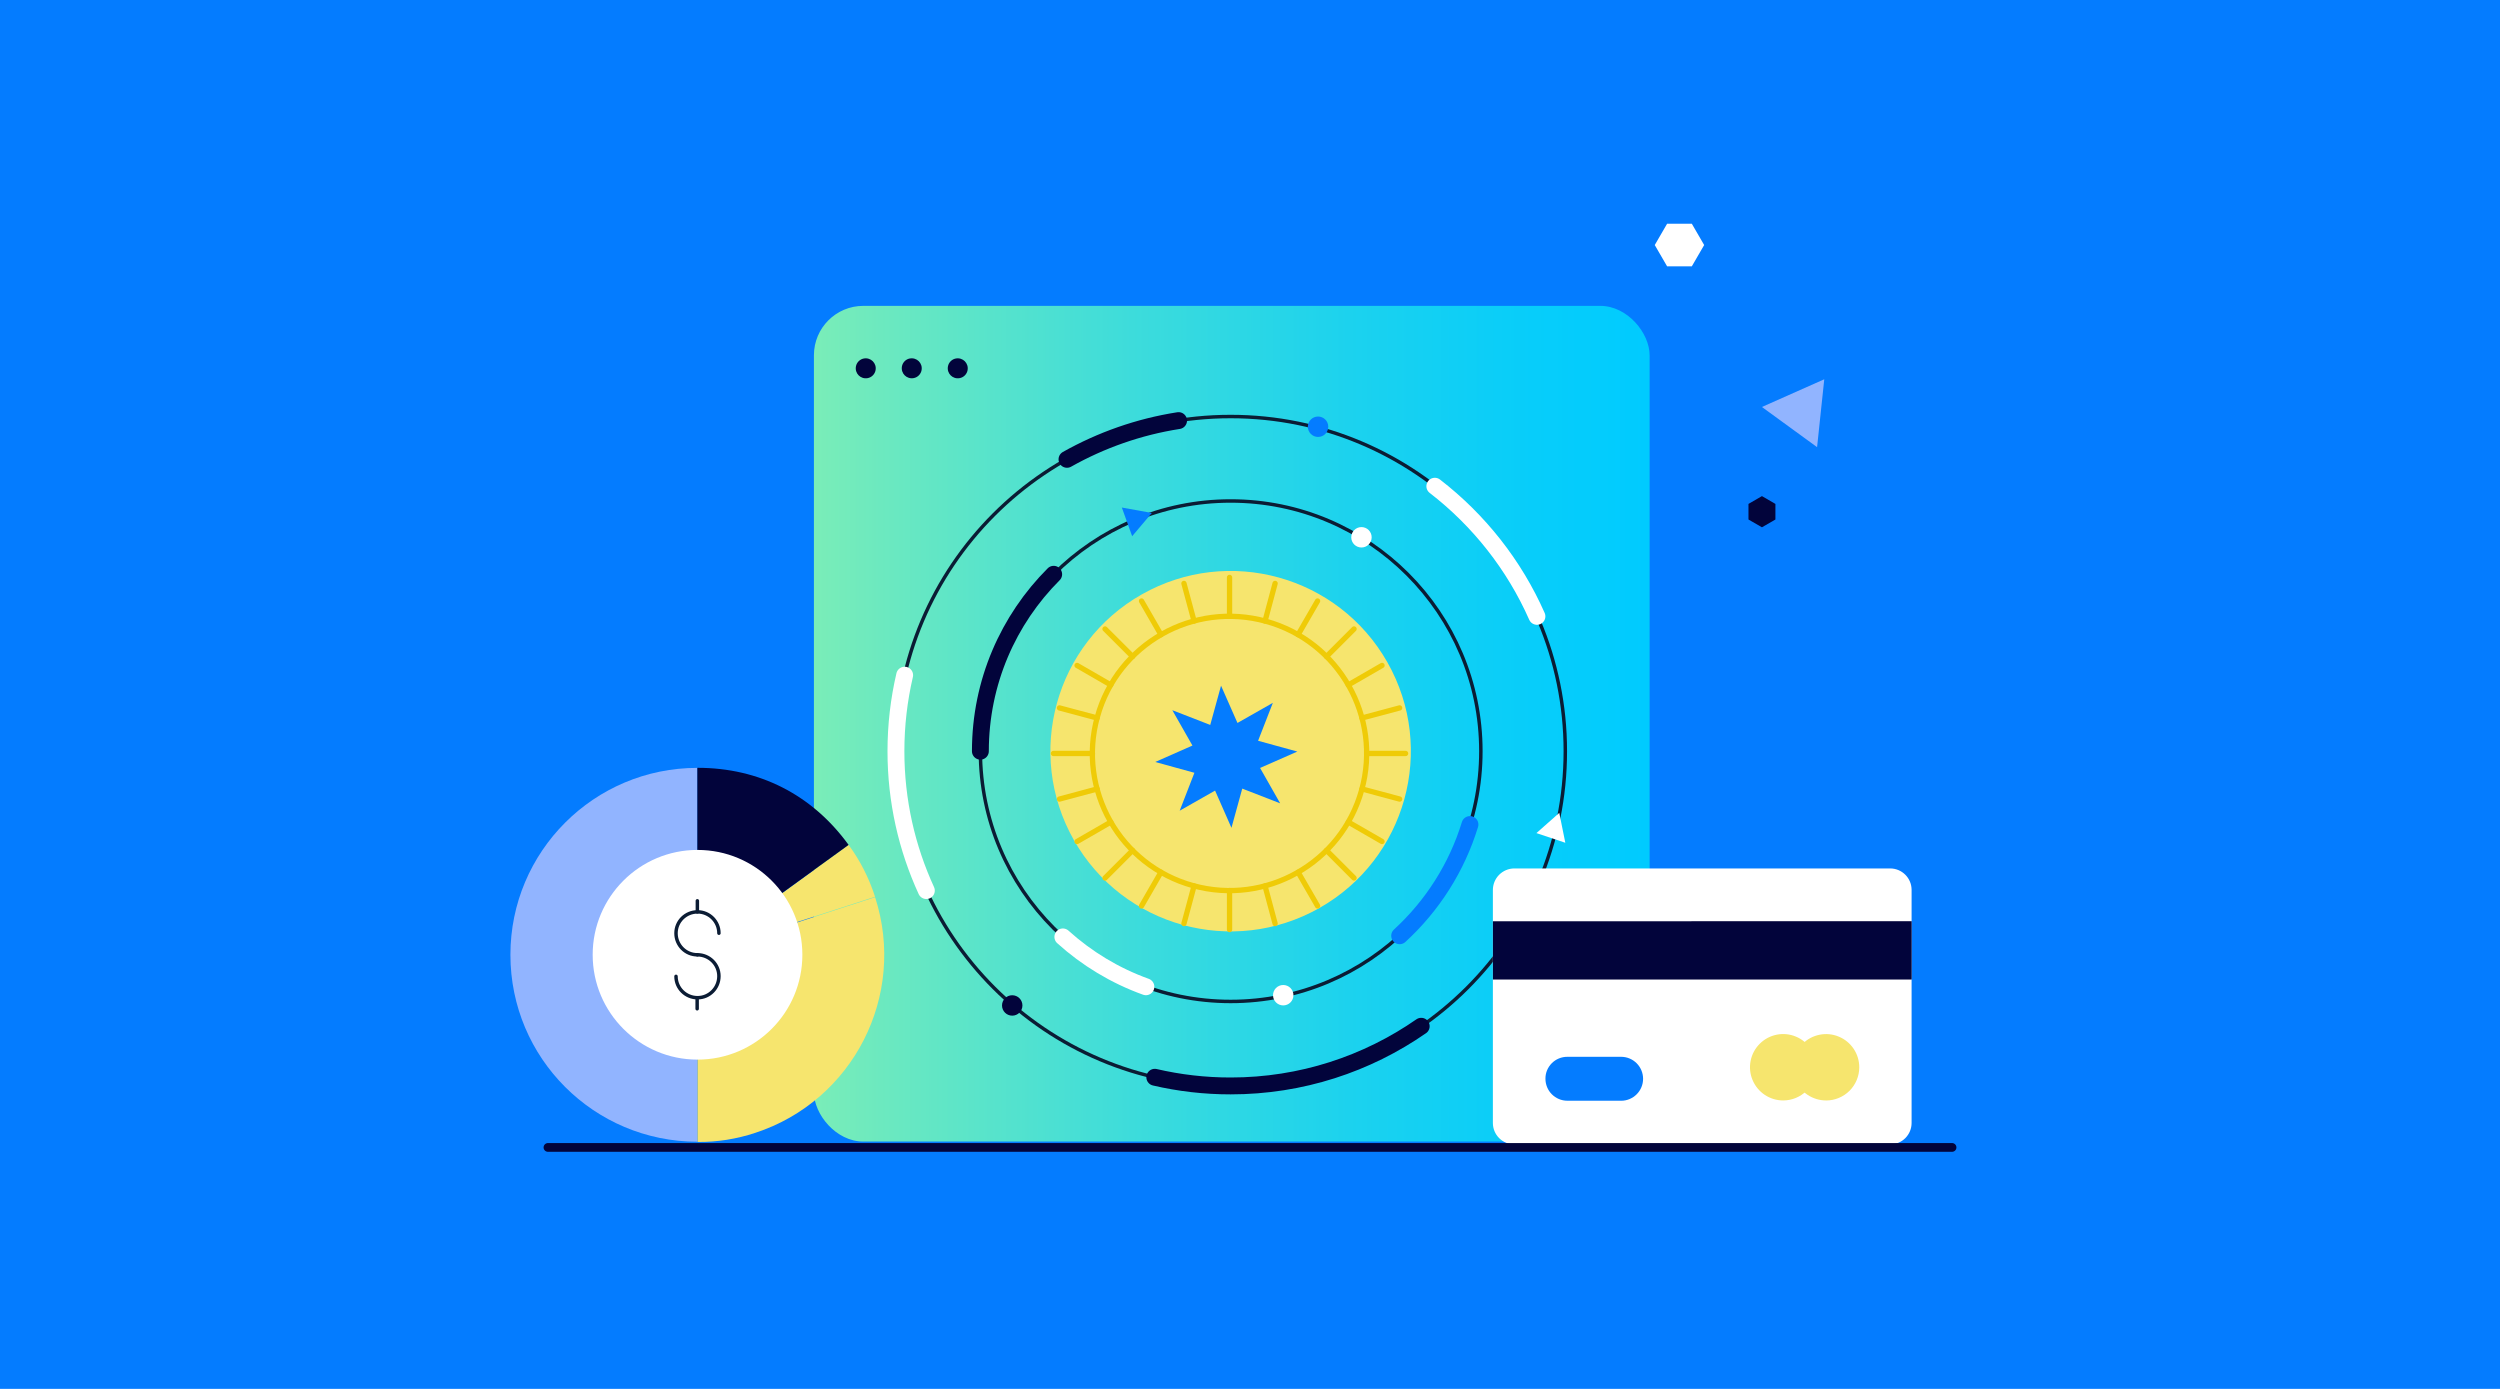 <?xml version="1.0" encoding="UTF-8"?><svg xmlns="http://www.w3.org/2000/svg" xmlns:xlink="http://www.w3.org/1999/xlink" viewBox="0 0 720 400"><defs><style>.cls-1{stroke:#0b1c34;}.cls-1,.cls-2,.cls-3,.cls-4,.cls-5,.cls-6{fill:none;stroke-linecap:round;stroke-linejoin:round;}.cls-7{fill:url(#linear-gradient);}.cls-2{stroke:#fff;}.cls-2,.cls-3,.cls-4{stroke-width:4.86px;}.cls-8{fill:#f6e56e;}.cls-9{fill:#047cff;}.cls-10,.cls-11{fill:#02043b;}.cls-12{fill:#fff;}.cls-13{fill:#91b4ff;}.cls-3{stroke:#047cff;}.cls-4,.cls-5{stroke:#02043b;}.cls-5{stroke-width:2.52px;}.cls-11{fill-rule:evenodd;}.cls-6{stroke:#efcb07;stroke-width:1.53px;}</style><linearGradient id="linear-gradient" x1="234.41" y1="208.43" x2="475.09" y2="208.43" gradientUnits="userSpaceOnUse"><stop offset="0" stop-color="#7aedb8"/><stop offset=".08" stop-color="#6ce9bf"/><stop offset=".38" stop-color="#3ddcdb"/><stop offset=".64" stop-color="#1cd2ee"/><stop offset=".86" stop-color="#07cdfa"/><stop offset="1" stop-color="#00cbff"/></linearGradient></defs><g id="BG"><rect class="cls-9" width="720" height="400"/></g><g id="illos"><rect class="cls-7" x="234.41" y="88.09" width="240.68" height="240.68" rx="14.22" ry="14.22"/><path class="cls-11" d="m248.77,103.25c2.03-.38,3.77,1.36,3.39,3.39-.21,1.13-1.13,2.05-2.26,2.26-2.03.39-3.78-1.36-3.39-3.39.21-1.13,1.13-2.05,2.26-2.26Z"/><path class="cls-11" d="m262.02,103.25c2.03-.38,3.77,1.36,3.39,3.38-.21,1.13-1.13,2.05-2.25,2.26-2.03.39-3.78-1.35-3.4-3.39.21-1.13,1.13-2.05,2.26-2.26Z"/><path class="cls-11" d="m275.27,103.25c2.03-.38,3.77,1.36,3.39,3.39-.21,1.13-1.13,2.05-2.26,2.26-2.03.39-3.78-1.36-3.39-3.39.21-1.13,1.13-2.05,2.26-2.26Z"/><circle class="cls-8" cx="354.42" cy="216.35" r="51.9" transform="translate(-60.59 202.71) rotate(-29.52)"/><circle class="cls-6" cx="354.11" cy="217" r="39.49" transform="translate(50.46 500.34) rotate(-74.52)"/><line class="cls-6" x1="354.11" y1="166.3" x2="354.11" y2="177.51"/><line class="cls-6" x1="354.11" y1="256.49" x2="354.11" y2="267.71"/><line class="cls-6" x1="340.98" y1="168.03" x2="343.89" y2="178.86"/><line class="cls-6" x1="364.33" y1="255.15" x2="367.23" y2="265.98"/><line class="cls-6" x1="328.76" y1="173.09" x2="334.36" y2="182.8"/><line class="cls-6" x1="373.85" y1="251.2" x2="379.46" y2="260.91"/><line class="cls-6" x1="318.25" y1="181.15" x2="326.19" y2="189.08"/><line class="cls-6" x1="382.03" y1="244.92" x2="389.96" y2="252.86"/><line class="cls-6" x1="310.2" y1="191.65" x2="319.91" y2="197.26"/><line class="cls-6" x1="388.31" y1="236.75" x2="398.02" y2="242.35"/><line class="cls-6" x1="305.13" y1="203.88" x2="315.97" y2="206.78"/><line class="cls-6" x1="392.25" y1="227.22" x2="403.09" y2="230.13"/><line class="cls-6" x1="303.4" y1="217" x2="314.62" y2="217"/><line class="cls-6" x1="393.6" y1="217" x2="404.81" y2="217"/><line class="cls-6" x1="305.13" y1="230.13" x2="315.97" y2="227.22"/><line class="cls-6" x1="392.25" y1="206.78" x2="403.09" y2="203.88"/><line class="cls-6" x1="310.2" y1="242.35" x2="319.91" y2="236.75"/><line class="cls-6" x1="388.31" y1="197.26" x2="398.02" y2="191.65"/><line class="cls-6" x1="318.25" y1="252.86" x2="326.19" y2="244.92"/><line class="cls-6" x1="382.03" y1="189.08" x2="389.96" y2="181.15"/><line class="cls-6" x1="328.76" y1="260.91" x2="334.36" y2="251.2"/><line class="cls-6" x1="373.85" y1="182.8" x2="379.46" y2="173.09"/><line class="cls-6" x1="340.98" y1="265.98" x2="343.89" y2="255.15"/><line class="cls-6" x1="364.33" y1="178.86" x2="367.23" y2="168.03"/><polygon class="cls-9" points="356.39 208.21 366.58 202.42 362.33 213.34 373.63 216.45 362.9 221.17 368.69 231.36 357.77 227.12 354.66 238.42 349.94 227.69 339.75 233.48 343.99 222.56 332.7 219.45 343.42 214.72 337.63 204.54 348.55 208.78 351.66 197.48 356.39 208.21"/><circle class="cls-1" cx="354.42" cy="216.35" r="96.39"/><path class="cls-2" d="m413.23,140.03c12.68,9.79,22.86,22.66,29.41,37.48"/><path class="cls-4" d="m307.29,132.29c9.79-5.51,20.63-9.36,32.14-11.16"/><path class="cls-2" d="m266.79,256.49c-5.62-12.23-8.76-25.82-8.76-40.14,0-7.53.87-14.86,2.51-21.9"/><path class="cls-4" d="m409.31,295.56c-15.59,10.83-34.51,17.19-54.89,17.19-7.51,0-14.82-.86-21.84-2.5"/><circle class="cls-1" cx="354.42" cy="216.35" r="72.07"/><path class="cls-4" d="m282.35,216.35c0-19.9,8.07-37.92,21.11-50.96"/><path class="cls-2" d="m330.02,284.19c-8.92-3.21-17.03-8.13-23.92-14.36"/><path class="cls-3" d="m423.35,237.46c-3.81,12.45-10.89,23.46-20.25,32.04"/><circle class="cls-12" cx="392.1" cy="154.74" r="2.94"/><circle class="cls-9" cx="379.6" cy="122.9" r="2.94"/><circle class="cls-10" cx="291.52" cy="289.57" r="2.94"/><circle class="cls-12" cx="369.57" cy="286.62" r="2.94"/><polygon class="cls-12" points="449.07 234.11 442.49 239.93 450.81 242.72 449.07 234.11"/><polygon class="cls-9" points="331.73 147.73 323.09 146.17 326.06 154.43 331.73 147.73"/><path class="cls-13" d="m507.43,117.21l15.89,11.57,2.07-19.55-17.96,7.98Z"/><path class="cls-12" d="m480.13,76.71h7.11s3.56-6.14,3.56-6.14l-3.56-6.14h-7.11s-3.56,6.14-3.56,6.14l3.56,6.14Z"/><path class="cls-10" d="m503.56,145.13v4.49s3.88,2.24,3.88,2.24l3.88-2.24v-4.49s-3.88-2.25-3.88-2.25l-3.88,2.25Z"/><path class="cls-13" d="m200.84,274.98v53.78q0,.06-.06.06c-29.74-.06-53.78-24.1-53.78-53.84s24.1-53.83,53.84-53.83v53.83Z"/><path class="cls-8" d="m200.89,274.98l51.1-16.58q.06,0,.06.06c9.11,28.26-6.33,58.57-34.53,67.8-5.35,1.77-10.94,2.68-16.58,2.62q-.06,0-.06-.06v-53.84q-.06,0,0,0Z"/><path class="cls-8" d="m201.12,274.75l43.24-31.39h.06c3.36,4.56,5.87,9.57,7.58,14.87q0,.06-.06.06l-50.82,16.46c-.06.06,0,.11,0,0Z"/><path class="cls-10" d="m200.84,274.86v-53.67q0-.06.06-.06c17.77,0,32.99,7.75,43.47,22.16v.06l-43.53,31.5c0,.06.06.06,0,0Z"/><path class="cls-12" d="m200.89,305.17c16.68,0,30.19-13.52,30.19-30.2s-13.52-30.19-30.19-30.19-30.2,13.52-30.2,30.19,13.52,30.2,30.2,30.2Z"/><path class="cls-1" d="m200.84,274.98c-3.42,0-6.15-2.79-6.15-6.21s2.79-6.15,6.21-6.15,6.15,2.79,6.15,6.15"/><path class="cls-1" d="m200.84,274.98c3.42,0,6.21,2.74,6.21,6.15s-2.73,6.21-6.15,6.21-6.21-2.74-6.21-6.15"/><path class="cls-1" d="m200.84,262.62v-3.19"/><path class="cls-1" d="m200.78,290.53v-3.19"/><path class="cls-12" d="m436.12,329.59c-1.63,0-3.2-.65-4.36-1.81-1.16-1.15-1.81-2.72-1.81-4.36v-67.1c0-1.64.64-3.21,1.8-4.38,1.16-1.16,2.72-1.82,4.37-1.83h108.25c1.64,0,3.2.65,4.36,1.81,1.16,1.16,1.81,2.72,1.81,4.36v67.14c0,1.64-.65,3.2-1.81,4.36-1.16,1.16-2.72,1.81-4.36,1.81h-108.25Z"/><path class="cls-10" d="m429.96,282.1v-16.78s120.6-.01,120.6-.01v16.79s-120.6,0-120.6,0Z"/><path class="cls-9" d="m451.38,317.01c-1.67,0-3.27-.68-4.45-1.86-1.18-1.18-1.84-2.79-1.84-4.46-.01-.83.14-1.65.45-2.41.31-.76.77-1.46,1.35-2.05.59-.6,1.29-1.07,2.06-1.39.77-.32,1.6-.48,2.43-.48h15.54c1.67.01,3.27.68,4.45,1.87,1.17,1.18,1.84,2.79,1.84,4.46s-.66,3.27-1.84,4.46c-1.18,1.18-2.77,1.86-4.45,1.87h-15.54Z"/><path class="cls-8" d="m525.9,316.93c-1.89,0-3.73-.56-5.31-1.61-1.57-1.05-2.8-2.54-3.52-4.29-.72-1.75-.91-3.67-.54-5.52.37-1.85,1.28-3.55,2.62-4.89,1.34-1.34,3.04-2.25,4.9-2.62,1.85-.37,3.77-.18,5.52.55,1.75.72,3.24,1.95,4.29,3.52,1.05,1.57,1.61,3.42,1.61,5.31,0,2.53-1.01,4.96-2.8,6.76-1.8,1.79-4.23,2.8-6.76,2.8h0Z"/><path class="cls-8" d="m513.56,316.93c-1.89,0-3.74-.56-5.31-1.61-1.57-1.05-2.79-2.54-3.52-4.29-.73-1.75-.92-3.67-.55-5.52.37-1.86,1.28-3.56,2.62-4.9,1.34-1.34,3.04-2.25,4.89-2.62,1.85-.37,3.78-.18,5.52.55,1.75.72,3.24,1.95,4.29,3.52,1.05,1.57,1.61,3.42,1.61,5.31,0,2.53-1.01,4.96-2.8,6.76-1.79,1.79-4.22,2.8-6.75,2.8h0Z"/><line class="cls-5" x1="157.81" y1="330.46" x2="562.19" y2="330.46"/></g></svg>
